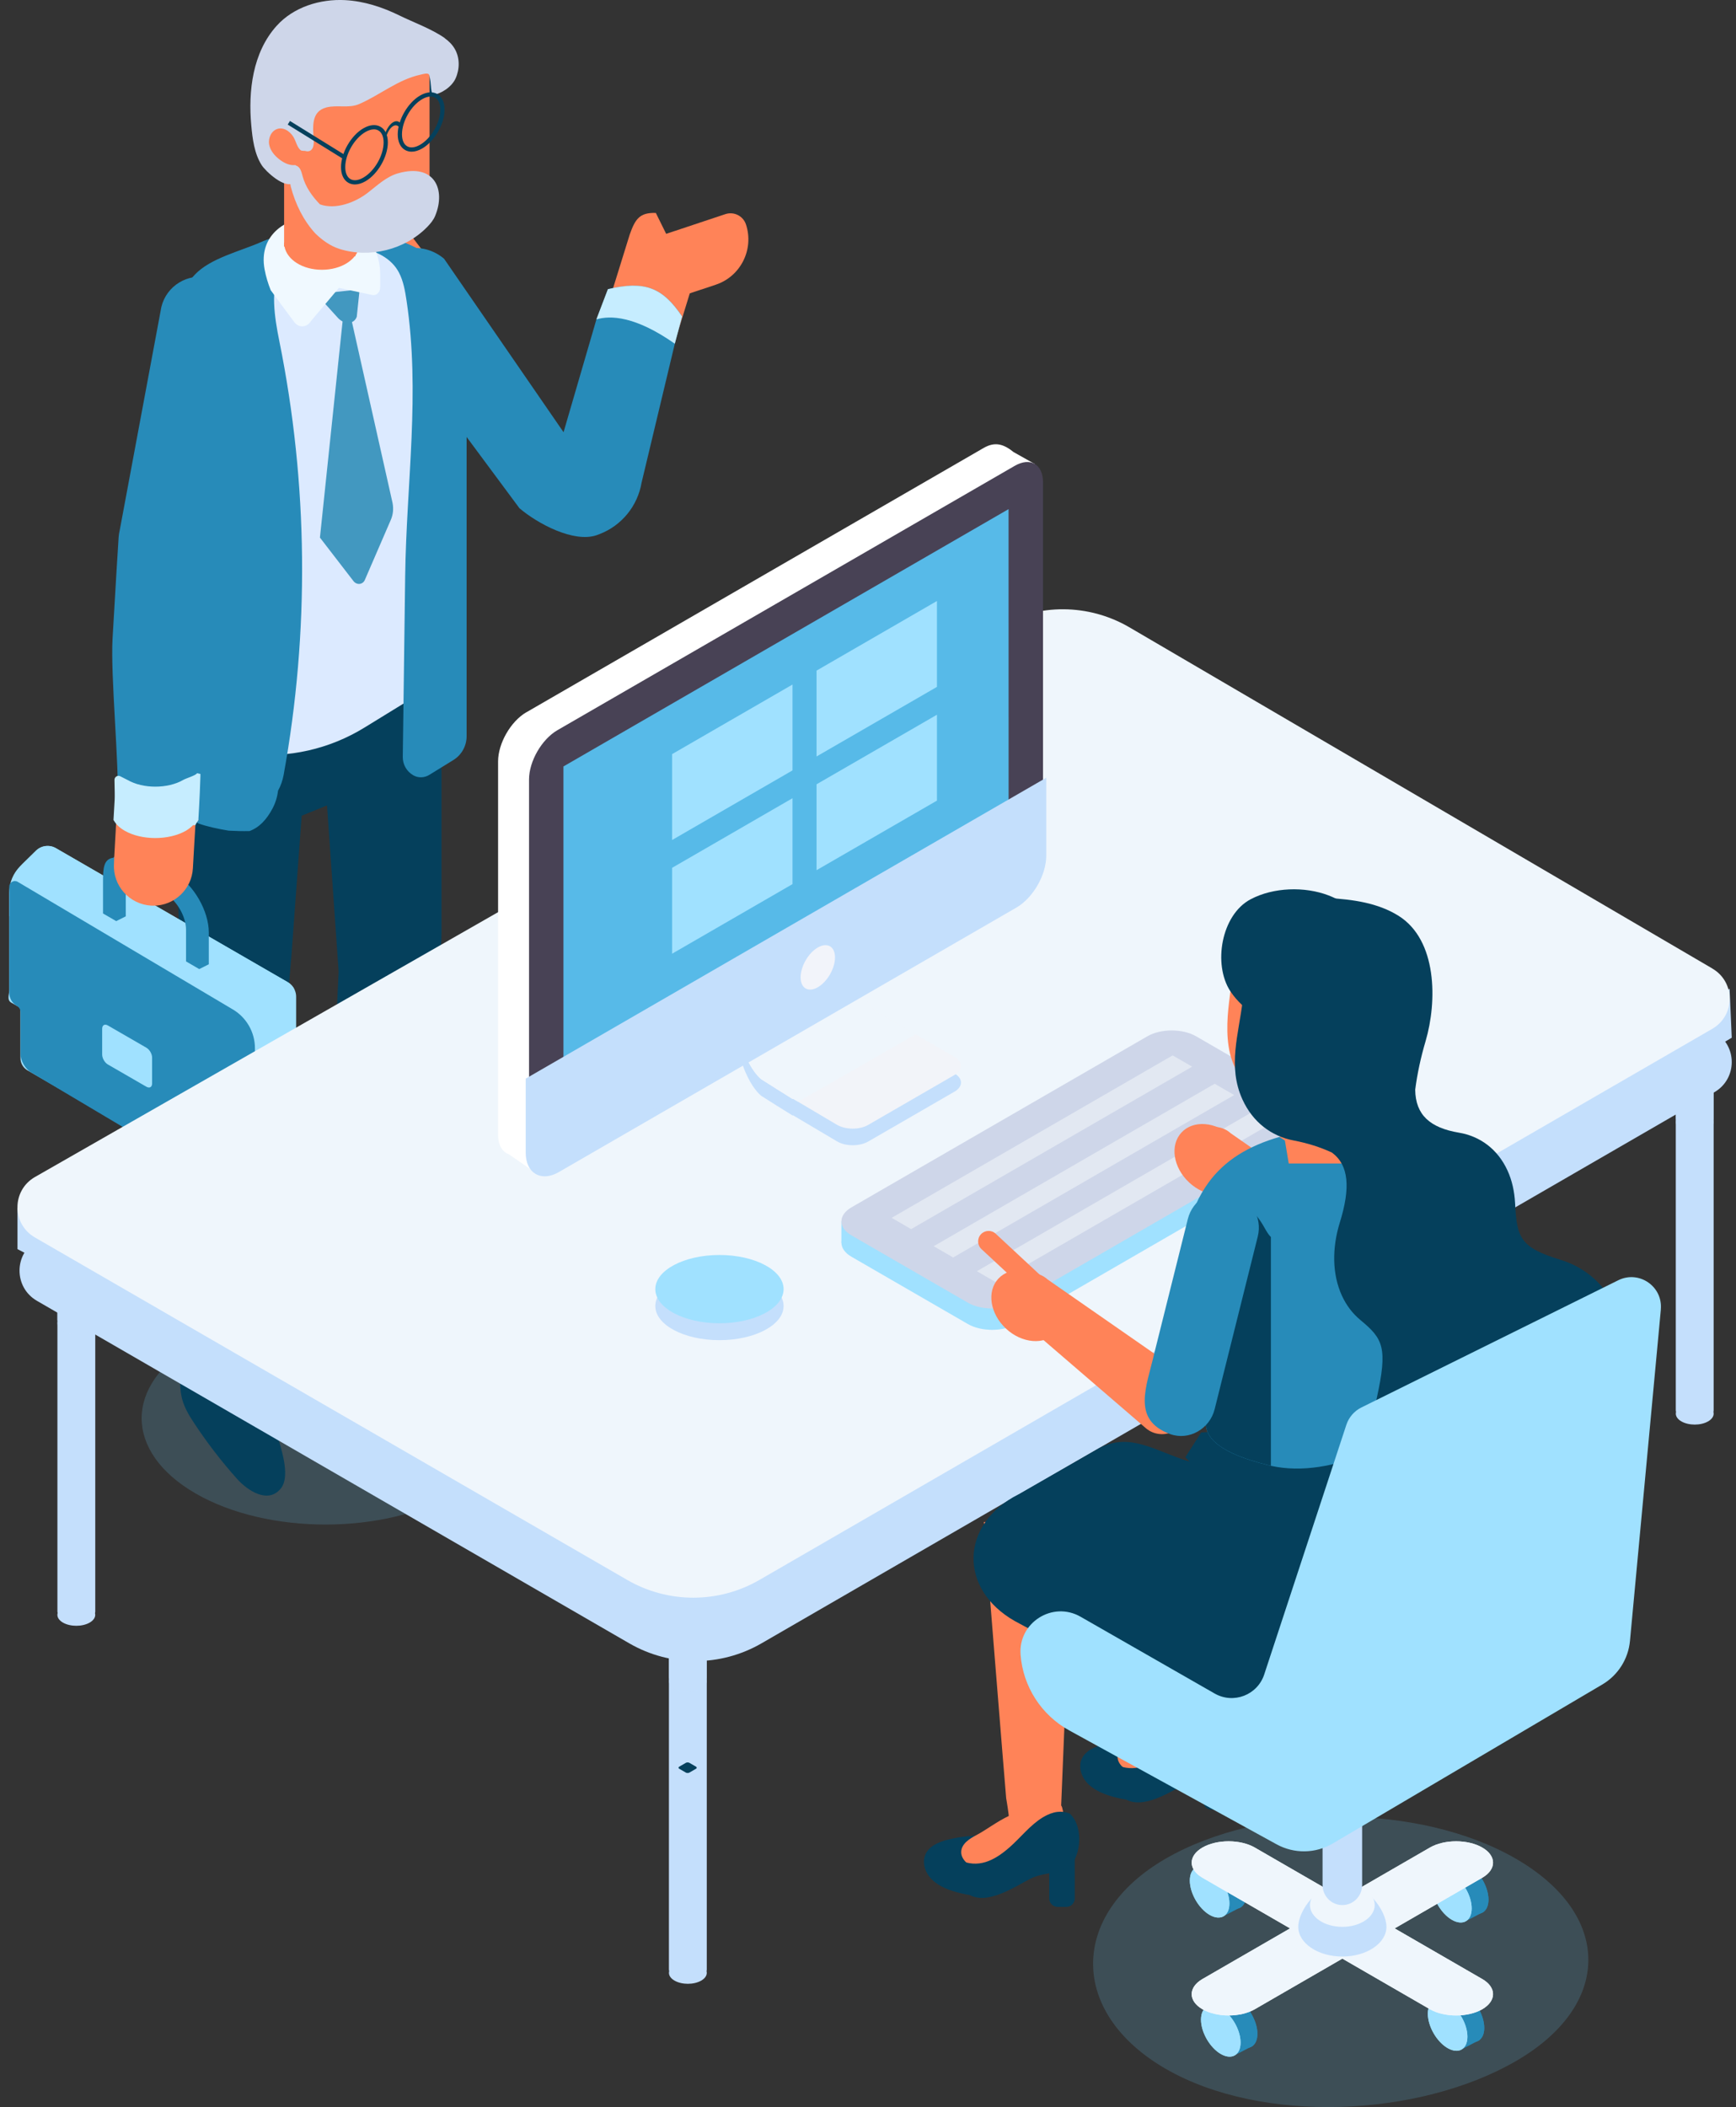 <svg width="136" height="165" viewBox="0 0 136 165" fill="none" xmlns="http://www.w3.org/2000/svg">
<rect x="0" y="0" width="136" height="165" fill="#333333" stroke="none"/>
<g id="&#227;&#130;&#162;&#227;&#130;&#187;&#227;&#131;&#131;&#227;&#131;&#136; 31" clip-path="url(#clip0_8285_33041)">
<g id="Group">
<g id="&#227;&#131;&#172;&#227;&#130;&#164;&#227;&#131;&#164;&#227;&#131;&#188;_2">
<g id="Layer_2">
<g id="Group_2">
<path id="Vector" opacity="0.21" d="M35.687 116.946C30.062 120.197 20.941 120.197 15.316 116.946C9.692 113.695 9.692 108.424 15.316 105.177C20.941 101.925 30.062 101.925 35.687 105.177C41.311 108.428 41.311 113.699 35.687 116.946Z" fill="#64B7DD"/>
<path id="Vector_2" opacity="0.21" d="M91.316 145.55C98.891 141.174 111.176 141.174 118.751 145.55C126.326 149.926 126.326 157.025 118.751 161.405C111.176 165.781 98.891 166.377 91.316 162.001C83.741 157.625 83.741 149.93 91.316 145.55Z" fill="#64B7DD"/>
<g id="Group_3">
<path id="Vector_3" d="M56.078 22.293L52.379 23.524C51.712 23.744 50.989 23.383 50.769 22.715L49.996 20.383C49.776 19.716 50.138 18.992 50.805 18.772L56.83 16.767C57.497 16.547 58.22 16.909 58.44 17.576C59.085 19.524 58.025 21.647 56.078 22.293Z" fill="#FF8358"/>
<path id="Vector_4" d="M51.375 16.674C50.12 16.639 49.769 17.128 49.329 18.378L44.35 34.417L32.349 18.63C31.097 17.565 29.221 17.718 28.157 18.971C27.093 20.223 27.246 22.101 28.498 23.166L41.077 39.038C42.343 40.114 44.914 41.562 46.485 41.04C46.559 41.015 46.634 40.987 46.708 40.958C48.251 40.359 49.35 38.999 49.613 37.374L54.212 22.403L51.375 16.667V16.674Z" fill="#FF8358"/>
<path id="Vector_5" d="M53.437 24.774L52.866 26.914L50.263 37.793C49.951 39.624 48.706 41.154 46.968 41.825C46.886 41.857 46.801 41.889 46.72 41.917C44.936 42.51 42.131 41.019 40.694 39.798L30.208 25.661C28.715 24.398 28.538 22.162 29.8 20.668C31.066 19.177 33.3 18.992 34.79 20.263L44.149 33.846L46.723 25.015L47.628 22.648C50.539 21.952 51.926 22.542 53.437 24.781V24.774Z" fill="#278BB9"/>
<path id="Vector_6" d="M26.416 100.739C25.728 100.725 25.128 101.272 24.859 101.907C24.59 102.542 24.586 103.252 24.586 103.944C24.586 104.548 24.611 105.222 25.04 105.645C25.317 105.918 25.71 106.028 26.086 106.131C26.792 106.322 27.505 106.514 28.232 106.578C29.058 106.649 29.895 106.553 30.714 106.677C31.235 106.755 31.742 106.926 32.257 107.047C33.711 107.387 35.253 107.348 36.686 106.933C37.005 106.841 37.339 106.716 37.548 106.457C37.895 106.028 37.775 105.361 37.427 104.931C37.08 104.502 36.559 104.26 36.059 104.03C34.548 103.334 33.037 102.642 31.526 101.946C30.044 101.265 28.512 100.573 26.88 100.534C26.359 100.523 25.675 100.757 25.721 101.275L26.416 100.736V100.739Z" fill="#05405C"/>
<path id="Vector_7" d="M28.138 96.602L27.986 96.589C26.986 96.508 26.11 97.253 26.029 98.254L25.781 101.314C25.7 102.314 26.444 103.191 27.444 103.272L27.596 103.284C28.595 103.366 29.471 102.62 29.552 101.62L29.8 98.56C29.882 97.56 29.137 96.683 28.138 96.602Z" fill="#E2E8F2"/>
<path id="Vector_8" d="M20.367 109.329C20.63 109.919 20.906 110.497 21.162 111.083C21.424 111.679 21.686 112.275 21.875 112.911C22.155 113.851 22.683 115.679 22.02 116.534C21.02 117.819 19.385 116.719 18.573 115.81C17.363 114.462 16.236 112.996 15.207 111.441C14.764 110.774 14.331 110.053 14.193 109.212C13.775 106.632 15.016 102.973 17.615 103.828C18.566 104.14 18.97 104.953 19.193 106.004C19.445 107.175 19.889 108.265 20.367 109.329Z" fill="#05405C"/>
<path id="Vector_9" d="M17.363 101.173H17.21C16.207 101.173 15.395 101.986 15.395 102.99V106.06C15.395 107.064 16.207 107.877 17.21 107.877H17.363C18.366 107.877 19.178 107.064 19.178 106.06V102.99C19.178 101.986 18.366 101.173 17.363 101.173Z" fill="#E2E8F2"/>
<path id="Vector_10" d="M26.526 44.036L16.976 47.348L13.16 51.71L14.302 79.195V103.192C14.302 104.456 15.323 105.478 16.586 105.478H18.157C19.345 105.478 20.334 104.569 20.434 103.384L22.838 74.734L23.633 63.877L25.619 63.071L26.53 76.083L25.459 98.44C25.395 99.774 26.512 100.864 27.842 100.765L28.949 100.683C29.988 100.605 30.835 99.817 30.984 98.784L34.431 75.132C34.534 74.422 34.587 73.705 34.587 72.984V48.306L26.526 44.036Z" fill="#05405C"/>
<g id="Group_4">
<path id="Vector_11" d="M35.224 25.292V51.898C35.224 52.505 34.909 53.069 34.391 53.388L28.568 56.966C25.805 58.67 22.603 59.373 19.432 59.053C18.326 58.932 17.216 58.695 16.145 58.315L12.914 56.153L14.669 26.989C14.716 25.75 15.205 24.593 16.038 23.709C16.347 23.365 16.716 23.067 17.134 22.815L19.23 21.491L19.815 21.122C21.401 20.014 24.472 18.868 27.234 18.534C27.784 18.463 28.305 18.428 28.805 18.428C29.912 18.428 30.901 18.605 31.618 19.024C33.845 20.323 35.228 22.708 35.228 25.292H35.224Z" fill="#DCEAFF"/>
<g id="Group_5" opacity="0.59">
<path id="Vector_12" d="M14.67 26.985C14.681 26.683 14.72 26.389 14.783 26.101C15.957 25.096 17.103 24.138 18.145 25.338C18.876 26.175 19.355 28.11 19.816 29.114C19.802 29.16 19.784 29.207 19.77 29.253C19.27 30.683 18.578 33.058 18.972 34.513C19.259 35.549 20.057 36.398 20.27 37.455C20.709 39.695 18.34 45.299 18.567 47.574C18.699 48.873 19.638 49.924 20.234 51.077C21.497 53.594 20.986 56.668 19.436 59.053C18.33 58.932 17.22 58.694 16.149 58.314L12.918 56.153L14.673 26.988L14.67 26.985Z" fill="#A0E1FF"/>
</g>
<path id="Vector_13" d="M13.784 26.967C13.787 26.871 13.798 26.779 13.808 26.683H13.745C13.745 26.683 13.784 25.068 13.784 25.061C13.837 23.727 14.365 22.459 15.266 21.505C16.479 20.22 18.798 19.68 20.401 18.977C25.745 16.631 36.555 18.151 36.555 25.292V57.654C36.555 58.417 36.158 59.124 35.512 59.521L33.626 60.682C33.246 60.916 32.767 60.934 32.381 60.714C31.856 60.412 31.547 59.869 31.554 59.266C31.618 54.549 31.679 49.832 31.742 45.111C31.838 37.81 32.941 30.772 31.845 23.514C31.732 22.772 31.604 22.019 31.26 21.355C30.079 19.07 26.355 18.992 24.15 19.474C23.334 19.652 22.752 20.01 22.341 20.486L24.033 19.996C23.256 20.248 22.536 20.617 21.93 21.107C21.16 22.633 21.511 24.873 21.88 26.697C24.142 37.874 24.259 49.48 22.217 60.7C22.142 61.101 21.993 61.548 21.781 61.92C21.724 62.407 21.578 62.882 21.348 63.315C20.88 64.189 20.316 64.795 19.546 65.079C19 65.09 18.458 65.079 17.912 65.047C17.075 64.909 16.22 64.725 15.56 64.49L12.83 62.737C12.333 62.417 12.046 61.857 12.074 61.267C12.358 55.72 13.787 26.978 13.787 26.974L13.784 26.967Z" fill="#278BB9"/>
</g>
<path id="Vector_14" d="M26.841 25.146L27.465 24.738L30.753 39.386C30.841 39.841 30.795 40.302 30.618 40.707L28.582 45.413C28.419 45.789 27.948 45.835 27.689 45.502L25.064 42.098L26.841 25.146Z" fill="#4298C0"/>
<g id="Group_6">
<path id="Vector_15" d="M28.174 22.659L27.95 24.799C27.734 25.421 26.943 25.445 26.432 24.849L24.783 23.028L28.174 22.659Z" fill="#4298C0"/>
<path id="Vector_16" d="M21.211 22.733C20.998 22.201 20.832 21.654 20.729 21.1C19.708 15.624 29.786 15.333 29.786 21.523V22.492C29.786 22.879 29.492 23.173 29.173 23.102L26.549 22.545L24.367 25.136C24.052 25.658 23.41 25.7 23.052 25.221C22.499 24.486 21.86 23.61 21.215 22.733H21.211Z" fill="#F0F9FF"/>
<path id="Vector_17" d="M24.326 12.022C24.326 12.022 24.305 12.032 24.294 12.043C24.283 12.001 24.283 11.951 24.283 11.908C24.283 11.951 24.294 11.99 24.326 12.022Z" fill="#278BB9"/>
</g>
<g id="Group_7">
<path id="Vector_18" d="M1.712 67.703C1.081 68.32 0.727 69.168 0.727 70.049V77.474C0.727 77.907 0.514 78.301 0.886 78.517L1.603 78.929V82.858C1.603 83.255 1.815 83.621 2.156 83.82C2.156 83.82 18.792 93.431 18.824 93.449C20.246 94.269 23.2 92.839 23.2 91.071V78.049C23.2 77.853 23.157 77.669 23.076 77.499C22.969 77.261 22.785 77.051 22.551 76.913L4.383 66.418C3.876 66.12 3.227 66.205 2.812 66.616L1.712 67.695V67.703Z" fill="#A0E1FF"/>
<path id="Vector_19" d="M0.727 69.864V71.742L18.632 79.685C19.402 80.026 20.299 79.894 20.937 79.348L23.079 77.509C22.973 77.272 22.789 77.062 22.555 76.924L4.386 66.428C3.879 66.13 3.23 66.215 2.815 66.627L1.581 67.838C1.039 68.37 0.73 69.101 0.73 69.864H0.727Z" fill="#A0E1FF"/>
<path id="Vector_20" d="M1.322 78.773C0.954 78.56 0.727 78.166 0.727 77.744V69.431C0.727 69.094 1.092 68.885 1.383 69.052L18.203 79.025C19.299 79.657 19.973 80.825 19.973 82.092V91.977C19.973 93.041 18.82 93.705 17.902 93.173L2.443 83.984C1.982 83.717 1.606 83.068 1.606 82.535V79.256C1.606 79.054 1.5 78.869 1.326 78.77L1.322 78.773Z" fill="#278BB9"/>
<path id="Vector_21" d="M8.451 83.358L11.469 85.101C11.717 85.243 11.916 85.129 11.916 84.842V82.819C11.916 82.535 11.717 82.187 11.469 82.045L8.451 80.302C8.203 80.16 8.004 80.274 8.004 80.561V82.584C8.004 82.868 8.203 83.216 8.451 83.358Z" fill="#A0E1FF"/>
<path id="Vector_22" d="M8.07 69.037C8.07 67.944 8.131 67.273 8.879 67.166C9.361 66.677 10.585 66.623 11.464 67.135L13.713 68.433C15.174 69.278 16.358 71.337 16.358 73.023V75.511L15.61 75.887L14.574 75.287V72.799C14.574 71.773 13.851 70.52 12.964 70.009L10.716 68.71C10.482 68.576 10.258 68.508 10.056 68.497C9.932 68.689 9.854 68.945 9.854 69.268V71.756L9.106 72.132L8.07 71.532V69.044V69.037Z" fill="#278BB9"/>
</g>
<g id="Group_8">
<path id="Vector_23" d="M8.98 66.517C9.005 66.091 9.034 65.559 9.069 64.948C9.034 65.559 9.005 66.088 8.98 66.517Z" fill="#846063"/>
<path id="Vector_24" d="M15.285 64.022C15.285 64.022 15.317 64.022 15.331 64.015C15.321 64.217 15.306 64.416 15.296 64.618C15.324 64.15 15.353 63.671 15.377 63.181C15.757 56.565 15.346 44.437 15.452 42.758L18.661 25.498C19.066 23.833 18.041 22.158 16.378 21.757C14.714 21.359 13.04 22.378 12.64 24.043L9.373 41.555C9.334 41.718 9.306 41.889 9.295 42.052C9.253 42.613 9.047 46.041 8.817 50.016C8.65 52.898 9.356 60.057 9.207 62.616C9.175 63.16 9.146 63.671 9.118 64.15C9.274 64.409 9.526 64.65 9.884 64.856C11.147 65.587 13.193 65.587 14.455 64.856C14.87 64.618 15.147 64.327 15.289 64.022H15.285Z" fill="#278BB9"/>
<path id="Vector_25" d="M15.54 64.214C15.398 64.519 14.863 64.618 14.451 64.856C13.189 65.587 11.143 65.587 9.88 64.856C9.522 64.65 9.27 64.405 9.114 64.15C9.1 64.409 9.086 64.657 9.071 64.895C9.071 64.913 9.071 64.934 9.071 64.952C9.036 65.562 9.008 66.091 8.983 66.521C8.979 66.613 8.972 66.698 8.969 66.78C8.961 66.89 8.958 66.989 8.951 67.082C8.951 67.131 8.944 67.181 8.944 67.224C8.944 67.252 8.944 67.284 8.94 67.309C8.94 67.33 8.94 67.348 8.94 67.365C8.94 67.39 8.94 67.415 8.937 67.436C8.937 67.461 8.937 67.483 8.933 67.504C8.933 67.529 8.933 67.546 8.933 67.564C8.933 67.568 8.933 67.575 8.933 67.578C8.933 67.607 8.933 67.632 8.93 67.646C8.827 69.357 10.132 70.815 11.841 70.918C11.901 70.918 11.965 70.922 12.022 70.922C13.65 70.922 15.019 69.648 15.111 67.997C15.146 67.401 15.182 66.751 15.221 66.07C15.26 65.413 15.299 64.718 15.341 64.008C15.327 64.008 15.568 64.2 15.554 64.203L15.54 64.214Z" fill="#FF8358"/>
<path id="Vector_26" d="M15.7 60.604V60.785C15.668 61.711 15.639 62.502 15.597 63.195L15.54 64.213L15.292 64.621L15.129 64.614C14.973 64.774 14.785 64.92 14.561 65.055C13.898 65.434 13.029 65.626 12.164 65.626C11.299 65.626 10.43 65.434 9.77 65.055C9.391 64.834 9.107 64.572 8.926 64.266L8.891 64.21L8.983 62.613C8.997 62.392 8.983 61.764 8.969 61.076C8.962 60.842 9.21 60.682 9.419 60.788C9.667 60.913 9.894 61.023 9.994 61.079C11.192 61.775 13.143 61.775 14.345 61.079C14.607 60.93 15.303 60.742 15.448 60.547C15.473 60.55 15.501 60.561 15.533 60.568L15.707 60.607L15.7 60.604Z" fill="#C6EDFF"/>
</g>
<g id="Group_9">
<path id="Vector_27" d="M22.257 18.996V12.628C22.257 11.84 22.566 11.127 23.066 10.591C23.353 10.282 23.708 10.03 24.115 9.863C24.438 9.743 24.771 9.672 25.126 9.661C25.293 9.661 25.459 9.672 25.616 9.686C26.272 9.771 26.867 10.08 27.318 10.531C27.853 11.067 28.187 11.805 28.187 12.628V18.996V19.308H28.151C27.945 20.348 26.733 21.125 25.218 21.125C23.704 21.125 22.491 20.348 22.285 19.308H22.25V18.996H22.257Z" fill="#FF8358"/>
<g id="Group_10" style="mix-blend-mode:multiply">
<path id="Vector_28" d="M27.828 20.079C25.366 19.951 23.416 18.378 23.416 16.473V10.357C23.959 10.183 24.547 10.102 25.172 10.102H25.335C25.452 10.102 25.565 10.112 25.682 10.126H25.785C26.062 10.172 26.338 10.265 26.583 10.403C26.7 10.449 26.803 10.52 26.906 10.598C26.952 10.634 26.998 10.669 27.044 10.701C27.161 10.804 27.264 10.911 27.367 11.024C27.863 11.592 28.175 12.377 28.175 13.243V18.712L27.828 20.075V20.079Z" fill="#FF8358"/>
</g>
</g>
<g id="Group_11">
<path id="Vector_29" d="M35.389 6.612C34.861 7.06 31.775 8.462 31.775 8.462L31.08 4.71C31.08 4.71 32.293 3.737 32.747 3.595C33.201 3.457 34.644 4.614 34.644 4.614L35.389 6.616V6.612Z" fill="#05405C"/>
<path id="Vector_30" d="M23.385 15.787C22.743 14.85 22.466 13.345 22.306 12.351C22.14 11.322 20.75 11.752 20.746 10.701C20.746 9.956 21.445 9.157 21.76 8.511C22.136 7.737 22.601 7.106 23.317 6.605C24.183 6.002 25.2 5.657 26.218 5.381C27.357 5.068 28.52 4.838 29.69 4.703L30.013 3.592H33.651V14.023C33.651 14.126 33.627 14.272 33.58 14.456C32.946 17.047 30.101 18.424 27.619 17.452L23.381 15.787H23.385Z" fill="#FF8358"/>
<path id="Vector_31" d="M34.85 2.988C33.814 2.261 32.417 1.764 31.272 1.203C29.952 0.557 28.527 0.092 27.051 0.01C25.08 -0.096 23.009 0.546 21.682 2.012C19.788 4.103 19.437 7.137 19.686 9.824C19.781 10.868 19.923 12.025 20.498 12.93C20.799 13.405 22.349 14.868 23.03 14.293C23.608 13.803 22.902 12.898 23.172 12.16C23.207 12.06 23.243 11.957 23.321 11.886C23.455 11.766 23.657 11.79 23.835 11.822C23.973 11.847 24.122 11.872 24.253 11.822C24.555 11.709 24.597 11.301 24.576 10.978C24.512 9.934 24.363 8.735 25.562 8.415C26.392 8.195 27.328 8.5 28.13 8.152C29.761 7.446 31.183 6.229 32.921 5.853C33.158 5.803 33.57 5.657 33.63 5.892C33.821 6.655 33.701 6.914 33.892 7.435C34.605 7.34 35.4 6.782 35.687 6.151C36.017 5.427 36.031 4.546 35.641 3.854C35.442 3.499 35.162 3.219 34.839 2.992L34.85 2.988Z" fill="#CED6E9"/>
<path id="Vector_32" d="M26.566 19.482C25.881 19.262 25.261 18.822 24.704 18.282C23.775 17.27 23.14 15.986 22.778 14.608C22.707 14.239 22.658 13.874 22.654 13.519C22.654 13.334 22.676 13.121 22.821 13.008C23.009 12.859 23.3 12.958 23.449 13.146C23.598 13.334 23.644 13.576 23.708 13.806C23.945 14.655 24.449 15.368 25.066 16.003C26.3 16.447 27.846 15.847 28.818 15.091C29.559 14.516 30.268 13.835 31.169 13.576C34.042 12.749 34.946 14.85 34.091 16.905C33.957 17.231 33.726 17.508 33.478 17.764C31.733 19.56 28.942 20.252 26.562 19.482H26.566Z" fill="#CED6E9"/>
<path id="Vector_33" d="M22.715 9.472L22.539 9.756L26.87 12.438L27.045 12.154L22.715 9.472Z" fill="#05405C"/>
<g id="Group_12">
<path id="Vector_34" d="M24.185 11.883C24.079 11.944 23.955 11.944 23.838 11.912C23.827 11.883 23.831 11.848 23.816 11.819L24.185 11.883Z" fill="#FF8358"/>
<path id="Vector_35" d="M21.767 10.083C22.31 9.945 22.845 10.389 23.079 10.896C23.196 11.152 23.271 11.432 23.445 11.652C23.54 11.776 23.686 11.869 23.838 11.911C23.994 12.305 23.679 12.802 23.25 12.905C22.788 13.015 22.31 12.799 21.93 12.514C21.522 12.209 21.164 11.794 21.083 11.294C21.001 10.793 21.274 10.211 21.767 10.087V10.083Z" fill="#FF8358"/>
</g>
<g id="Group_13">
<path id="Vector_36" d="M31.371 10.193C31.271 9.849 31.048 9.728 30.796 9.877C30.541 10.023 30.321 10.403 30.222 10.861L30.059 10.832C30.19 10.243 30.474 9.757 30.8 9.569C31.126 9.38 31.41 9.537 31.541 9.977L31.378 10.193H31.371Z" fill="#FAB300"/>
<g id="Group_14">
<path id="Vector_37" d="M31.371 10.193C31.271 9.849 31.048 9.728 30.796 9.877C30.541 10.023 30.321 10.403 30.222 10.861L30.059 10.832C30.19 10.243 30.474 9.757 30.8 9.569C31.126 9.38 31.41 9.537 31.541 9.977L31.378 10.193H31.371Z" fill="#05405C"/>
<path id="Vector_38" d="M27.286 14.311C26.917 14.098 26.715 13.661 26.715 13.086C26.715 11.968 27.502 10.605 28.467 10.048C28.967 9.76 29.446 9.718 29.814 9.931C30.183 10.144 30.385 10.58 30.385 11.155C30.385 12.273 29.598 13.636 28.633 14.194C28.343 14.36 28.062 14.445 27.804 14.445C27.616 14.445 27.442 14.399 27.286 14.311ZM28.633 10.335C27.758 10.839 27.048 12.075 27.048 13.086C27.048 13.54 27.194 13.874 27.453 14.023C27.715 14.176 28.077 14.133 28.467 13.906C29.343 13.402 30.052 12.167 30.052 11.155C30.052 10.701 29.907 10.367 29.644 10.218C29.541 10.158 29.421 10.13 29.293 10.13C29.095 10.13 28.867 10.2 28.63 10.335H28.633Z" fill="#05405C"/>
<path id="Vector_39" d="M31.729 11.744C31.36 11.531 31.158 11.095 31.158 10.52C31.158 9.402 31.945 8.039 32.91 7.481C33.41 7.194 33.889 7.151 34.258 7.364C34.627 7.577 34.829 8.014 34.829 8.589C34.829 9.707 34.041 11.07 33.077 11.627C32.786 11.794 32.506 11.879 32.247 11.879C32.059 11.879 31.885 11.833 31.729 11.744ZM33.077 7.765C32.201 8.269 31.492 9.505 31.492 10.516C31.492 10.97 31.637 11.304 31.896 11.453C32.158 11.606 32.517 11.563 32.91 11.336C33.786 10.832 34.495 9.597 34.495 8.585C34.495 8.131 34.35 7.797 34.087 7.648C33.985 7.588 33.864 7.56 33.736 7.56C33.538 7.56 33.311 7.631 33.073 7.765H33.077Z" fill="#05405C"/>
</g>
</g>
</g>
<path id="Vector_40" d="M53.436 24.774L52.865 26.915C49.769 24.742 47.815 24.686 46.719 25.012L47.623 22.645C50.535 21.949 51.921 22.538 53.432 24.778L53.436 24.774Z" fill="#C6EDFF"/>
</g>
<path id="Vector_41" d="M21.412 95.093C23.724 92.413 26.327 96.214 27.554 97.794C28.388 98.866 31.296 101.709 30.977 103.203C30.867 103.725 30.803 103.703 30.285 103.842C29.767 103.98 29.218 103.909 28.7 103.781C25.973 103.125 23.813 101.581 22.575 99.221C22.526 99.877 22.511 100.534 22.522 101.19C22.522 101.336 22.355 101.425 22.231 101.343C21.976 101.176 21.727 101.002 21.483 100.825C20.568 100.147 20.972 99.192 20.724 98.099C20.486 97.045 20.699 95.923 21.416 95.093H21.412Z" fill="#05405C"/>
<path id="Vector_42" d="M23.04 17.445C23.1 17.448 23.161 17.462 23.221 17.47L22.742 17.012C22.845 17.154 22.941 17.299 23.04 17.445Z" fill="#FF8358"/>
<path id="Vector_43" d="M31.627 29.274L31.566 29.398C31.566 29.398 31.598 29.402 31.616 29.402C31.616 29.363 31.623 29.317 31.627 29.27V29.274Z" fill="#E2E8F2"/>
<g id="Group_15">
<path id="Vector_44" d="M52.84 155.097C53.418 155.431 54.358 155.431 54.936 155.097C55.514 154.764 55.514 154.221 54.936 153.887C54.358 153.553 53.418 153.553 52.84 153.887C52.262 154.221 52.262 154.764 52.84 155.097Z" fill="#C4DFFC"/>
<path id="Vector_45" d="M52.404 126.67V154.234C52.404 154.27 52.415 154.305 52.426 154.341C52.465 154.415 52.546 154.472 52.642 154.472H55.132C55.224 154.472 55.305 154.419 55.348 154.341C55.362 154.305 55.369 154.27 55.369 154.234V126.67C55.369 126.539 55.263 126.433 55.132 126.433H52.642C52.511 126.433 52.404 126.539 52.404 126.67Z" fill="#C4DFFC"/>
</g>
<g id="Group_16" style="mix-blend-mode:multiply" opacity="0.63">
<path id="Vector_46" d="M52.404 131.391C52.404 131.426 52.415 131.462 52.432 131.494C52.415 131.547 52.404 131.597 52.404 131.65C52.404 131.87 52.546 132.09 52.837 132.253C53.418 132.591 54.351 132.591 54.932 132.253C55.223 132.087 55.365 131.87 55.365 131.65C55.365 131.597 55.355 131.547 55.337 131.494C55.355 131.462 55.365 131.426 55.365 131.391V126.67C55.365 126.539 55.259 126.433 55.128 126.433H52.638C52.507 126.433 52.4 126.539 52.4 126.67V131.391H52.404Z" fill="#C4DFFC"/>
</g>
<g id="Group_17">
<path id="Vector_47" d="M131.719 111.306C132.297 111.64 133.237 111.64 133.815 111.306C134.393 110.973 134.393 110.43 133.815 110.096C133.237 109.762 132.297 109.762 131.719 110.096C131.141 110.43 131.141 110.973 131.719 111.306Z" fill="#C4DFFC"/>
<path id="Vector_48" d="M131.283 82.879V110.443C131.283 110.479 131.294 110.514 131.304 110.55C131.343 110.624 131.425 110.681 131.521 110.681H134.01C134.103 110.681 134.184 110.628 134.227 110.55C134.241 110.514 134.248 110.479 134.248 110.443V82.879C134.248 82.748 134.142 82.642 134.01 82.642H131.521C131.39 82.642 131.283 82.748 131.283 82.879Z" fill="#C4DFFC"/>
</g>
<g id="Group_18" style="mix-blend-mode:multiply" opacity="0.63">
<path id="Vector_49" d="M131.283 87.6C131.283 87.635 131.293 87.671 131.311 87.703C131.293 87.756 131.283 87.806 131.283 87.859C131.283 88.079 131.425 88.299 131.716 88.463C132.297 88.8 133.23 88.8 133.811 88.463C134.102 88.296 134.244 88.079 134.244 87.859C134.244 87.806 134.233 87.756 134.216 87.703C134.233 87.671 134.244 87.635 134.244 87.6V82.879C134.244 82.748 134.138 82.642 134.006 82.642H131.517C131.386 82.642 131.279 82.748 131.279 82.879V87.6H131.283Z" fill="#C4DFFC"/>
</g>
<g id="Group_19">
<path id="Vector_50" d="M4.93 127.062C5.508 127.396 6.447 127.396 7.026 127.062C7.604 126.728 7.604 126.185 7.026 125.852C6.447 125.518 5.508 125.518 4.93 125.852C4.352 126.185 4.352 126.728 4.93 127.062Z" fill="#C4DFFC"/>
<path id="Vector_51" d="M4.498 98.635V126.199C4.498 126.235 4.509 126.27 4.519 126.306C4.558 126.38 4.64 126.437 4.736 126.437H7.225C7.317 126.437 7.399 126.384 7.442 126.306C7.456 126.27 7.463 126.235 7.463 126.199V98.635C7.463 98.504 7.356 98.397 7.225 98.397H4.736C4.604 98.397 4.498 98.504 4.498 98.635Z" fill="#C4DFFC"/>
</g>
<g id="Group_20" style="mix-blend-mode:multiply" opacity="0.63">
<path id="Vector_52" d="M4.496 103.356C4.496 103.391 4.506 103.427 4.524 103.459C4.506 103.512 4.496 103.562 4.496 103.615C4.496 103.835 4.638 104.055 4.928 104.218C5.51 104.555 6.443 104.555 7.024 104.218C7.315 104.051 7.457 103.835 7.457 103.615C7.457 103.562 7.446 103.512 7.429 103.459C7.446 103.427 7.457 103.391 7.457 103.356V98.635C7.457 98.504 7.351 98.397 7.219 98.397H4.73C4.599 98.397 4.492 98.504 4.492 98.635V103.356H4.496Z" fill="#C4DFFC"/>
</g>
<path id="Vector_53" d="M135.497 77.424L135.667 81.261L126.709 86.585L127.156 83.365L135.497 77.424Z" fill="#C4DFFC"/>
<path id="Vector_54" d="M1.369 97.815V94.578L11.115 100.85L10.466 102.589L1.369 97.815Z" fill="#C4DFFC"/>
<path id="Vector_55" d="M134.314 80.81L88.644 54.091C85.452 52.224 81.505 52.203 78.292 54.038L2.903 97.133C1.077 98.177 1.07 100.81 2.892 101.864L49.304 128.69C52.506 130.539 56.45 130.539 59.652 128.69L134.303 85.531C136.116 84.483 136.123 81.871 134.314 80.814V80.81Z" fill="#C4DFFC"/>
<path id="Vector_56" d="M134.152 75.845L88.482 49.126C85.29 47.259 81.343 47.238 78.13 49.073L2.741 92.168C0.915 93.212 0.907 95.845 2.73 96.9L49.142 123.725C52.344 125.574 56.288 125.574 59.49 123.725L134.141 80.566C135.954 79.519 135.961 76.906 134.152 75.849V75.845Z" fill="#EFF6FC"/>
<path id="Vector_57" d="M79.631 103.682L102.814 90.287C103.867 89.68 103.867 88.694 102.814 88.087L93.699 82.82C92.646 82.213 90.94 82.213 89.891 82.82L66.708 96.215C65.655 96.822 65.655 97.808 66.708 98.415L75.822 103.682C76.875 104.289 78.581 104.289 79.631 103.682Z" fill="#A0E1FF"/>
<path id="Vector_58" d="M103.6 87.515V89.715L77.722 104.14L65.916 97.314V95.642L103.6 87.515Z" fill="#A0E1FF"/>
<g id="Group_21">
<path id="Vector_59" d="M79.631 102.01L102.814 88.615C103.867 88.008 103.867 87.022 102.814 86.415L93.699 81.148C92.646 80.541 90.94 80.541 89.891 81.148L66.708 94.543C65.655 95.15 65.655 96.136 66.708 96.743L75.822 102.01C76.875 102.617 78.581 102.617 79.631 102.01Z" fill="#CED6E9"/>
<path id="Vector_60" d="M74.673 98.731L97.135 85.751L95.16 84.611L72.697 97.588L74.673 98.731Z" fill="#CED6E9"/>
<path id="Vector_61" d="M78.056 100.687L100.519 87.707L98.547 86.567L76.084 99.547L78.056 100.687Z" fill="#CED6E9"/>
</g>
<g id="Group_22">
<path id="Vector_62" d="M96.687 85.751L74.671 98.472L73.147 97.588L95.159 84.867L96.687 85.751Z" fill="#E2E8F2"/>
<path id="Vector_63" d="M100.07 87.707L78.054 100.428L76.529 99.547L98.545 86.823L100.07 87.707Z" fill="#E2E8F2"/>
</g>
<path id="Vector_64" d="M93.394 83.529L71.379 96.25L69.853 95.366L91.866 82.645L93.394 83.529Z" fill="#E2E8F2"/>
<path id="Vector_65" d="M56.363 104.946C59.139 104.946 61.388 103.749 61.388 102.273C61.388 100.797 59.139 99.601 56.363 99.601C53.588 99.601 51.338 100.797 51.338 102.273C51.338 103.749 53.588 104.946 56.363 104.946Z" fill="#C4DFFC"/>
<path id="Vector_66" d="M51.338 100.949C51.338 102.426 53.586 103.622 56.363 103.622C59.14 103.622 61.388 102.426 61.388 100.949C61.388 99.472 59.14 98.276 56.363 98.276C53.586 98.276 51.338 99.472 51.338 100.949Z" fill="#A0E1FF"/>
<path id="Vector_67" d="M53.727 138.806L53.213 138.508C53.135 138.462 53.135 138.391 53.213 138.344L53.727 138.046C53.805 138 53.933 138 54.011 138.046L54.525 138.344C54.603 138.391 54.603 138.465 54.525 138.508L54.011 138.806C53.933 138.852 53.805 138.852 53.727 138.806Z" fill="#05405C"/>
<g id="Group_23">
<path id="Vector_68" d="M82.864 144.527H83.531C83.9 144.527 84.197 144.825 84.197 145.195V148.659C84.197 149.028 83.9 149.326 83.531 149.326H82.864C82.495 149.326 82.197 149.028 82.197 148.659V145.195C82.197 144.825 82.495 144.527 82.864 144.527Z" fill="#05405C"/>
<g id="Group_24">
<path id="Vector_69" d="M84.091 118.195L84.02 119.732L83.133 141.372C83.133 141.453 83.144 141.436 83.148 141.4C83.254 141.585 83.318 142.004 83.353 142.54C82.02 143.516 80.878 144.059 79.098 143.966C79.197 142.799 78.846 140.964 78.825 140.818C78.793 140.587 77.076 119.199 77.076 119.199V119.182C79.708 119.249 81.452 118.049 84.087 118.195H84.091Z" fill="#FF8358"/>
<path id="Vector_70" d="M79.363 146.532C77.647 147.746 77.813 148.886 75.239 148.25C74.416 148.048 73.59 147.75 73.008 147.182C72.43 146.614 72.168 145.723 72.586 145.049C72.955 144.456 73.721 144.176 74.451 144.012C75.657 143.743 76.916 143.668 78.147 143.8C78.742 143.863 79.359 143.984 79.806 144.346C80.721 145.084 80.133 145.993 79.363 146.536V146.532Z" fill="#05405C"/>
<path id="Vector_71" d="M80.194 141.744C79.875 141.851 79.541 142.156 79.034 142.578C77.74 143.657 76.427 144.758 75.516 146.174C75.786 146.972 76.658 147.551 77.612 147.835C78.346 147.622 79.006 147.366 79.243 147.256C80.68 146.6 81.949 145.567 82.85 144.264C82.96 144.108 83.063 143.895 82.956 143.735C82.478 143.27 81.999 142.809 81.52 142.344C80.08 140.949 77.949 142.94 76.499 143.7C75.949 143.987 75.325 144.385 75.303 145.006C75.282 145.584 75.818 146.028 76.342 146.277C76.857 146.522 77.413 146.674 77.977 146.731L80.194 141.748V141.744Z" fill="#FF8358"/>
<path id="Vector_72" d="M83.788 142.007C83.207 141.776 82.512 141.819 81.703 142.309C80.696 142.919 79.948 143.913 79.065 144.68C77.852 145.737 76.628 146.327 75.142 145.649C74.653 145.947 74.312 146.288 74.327 146.682C74.348 147.257 75.38 147.995 75.834 148.307C77.26 149.29 79.554 147.711 80.717 147.122C81.632 146.657 82.6 146.742 83.473 146.355C84.647 145.833 85.015 143.107 83.792 142.004L83.788 142.007Z" fill="#05405C"/>
</g>
<g id="Group_25">
<path id="Vector_73" d="M95.582 136.903H94.915C94.546 136.903 94.248 137.202 94.248 137.571V141.038C94.248 141.407 94.546 141.706 94.915 141.706H95.582C95.95 141.706 96.248 141.407 96.248 141.038V137.571C96.248 137.202 95.95 136.903 95.582 136.903Z" fill="#05405C"/>
<g id="Group_26">
<path id="Vector_74" d="M96.34 115.64L96.269 114.94L95.382 133.894C95.382 133.975 95.393 133.958 95.396 133.922C95.503 134.107 95.567 134.525 95.602 135.061C94.269 136.037 93.127 136.581 91.346 136.488C91.446 135.321 91.095 133.486 91.073 133.34C91.041 133.109 89.775 115.299 89.775 115.299V115.281C92.407 115.349 93.705 115.491 96.34 115.636V115.64Z" fill="#FF8358"/>
<path id="Vector_75" d="M91.609 139.058C89.893 140.272 90.059 141.411 87.485 140.776C86.662 140.573 85.836 140.275 85.254 139.707C84.676 139.139 84.413 138.249 84.832 137.574C85.201 136.982 85.967 136.701 86.697 136.538C87.903 136.268 89.162 136.194 90.393 136.325C90.989 136.389 91.606 136.509 92.052 136.871C92.967 137.61 92.379 138.518 91.609 139.061V139.058Z" fill="#05405C"/>
<path id="Vector_76" d="M92.44 134.267C92.121 134.373 91.787 134.678 91.28 135.101C89.986 136.18 88.674 137.28 87.762 138.696C88.032 139.495 88.904 140.073 89.858 140.357C90.592 140.144 91.252 139.889 91.49 139.779C92.926 139.122 94.195 138.089 95.096 136.787C95.206 136.63 95.309 136.417 95.203 136.258C94.724 135.793 94.245 135.331 93.766 134.866C92.326 133.472 90.195 135.463 88.745 136.222C88.195 136.51 87.571 136.907 87.549 137.528C87.528 138.107 88.064 138.551 88.588 138.799C89.103 139.044 89.659 139.197 90.223 139.253L92.44 134.27V134.267Z" fill="#FF8358"/>
<path id="Vector_77" d="M96.034 134.529C95.453 134.298 94.758 134.341 93.949 134.83C92.942 135.441 92.194 136.435 91.311 137.201C90.098 138.259 88.874 138.848 87.388 138.17C86.899 138.468 86.558 138.809 86.573 139.203C86.594 139.778 87.626 140.516 88.08 140.829C89.505 141.812 91.8 140.232 92.963 139.643C93.878 139.178 94.846 139.263 95.719 138.877C96.893 138.355 97.261 135.629 96.038 134.525L96.034 134.529Z" fill="#05405C"/>
</g>
</g>
</g>
<g id="Group_27">
<g id="Group_28">
<g id="Group_29">
<path id="Vector_78" d="M68.729 72.161C68.729 72.161 66.19 79.104 68.729 80.57C69.098 80.783 69.516 81.024 69.956 81.28C69.956 81.28 69.956 81.28 69.96 81.28L74.776 84.062C75.453 84.453 75.453 85.095 74.776 85.486L68.013 89.393C67.335 89.784 66.232 89.777 65.562 89.372L62.129 87.338C62.129 87.338 62.108 87.349 62.094 87.356C61.7 87.111 61.331 86.88 60.998 86.671L60.846 86.582C60.846 86.582 60.821 86.564 60.81 86.554C60.115 86.117 59.643 85.816 59.643 85.816C59.643 85.816 57.494 84.24 57.494 78.646L68.733 72.154L68.729 72.161Z" fill="#C4DFFC"/>
<path id="Vector_79" d="M57.49 77.347C57.49 82.941 59.639 84.516 59.639 84.516C59.639 84.516 60.111 84.815 60.809 85.255C60.82 85.262 60.834 85.272 60.845 85.287L60.994 85.372C61.327 85.581 61.692 85.812 62.09 86.06C62.104 86.053 62.114 86.05 62.125 86.043L62.522 86.277L65.554 88.073C66.228 88.474 67.331 88.488 68.012 88.091L74.771 84.183C75.452 83.792 75.452 83.153 74.771 82.76L71.732 80.999L69.963 79.977H69.955C69.516 79.721 69.094 79.48 68.728 79.263C66.246 77.833 68.604 71.196 68.721 70.869V70.862H68.714L57.486 77.347H57.49Z" fill="#F2F4F9"/>
<path id="Vector_80" d="M57.49 77.347C57.49 82.941 59.639 84.516 59.639 84.516C59.639 84.516 60.111 84.815 60.809 85.255C60.82 85.262 60.834 85.272 60.845 85.287L60.994 85.372C61.327 85.581 61.692 85.812 62.09 86.06C62.104 86.053 62.114 86.05 62.125 86.043L62.522 86.277L71.732 80.999L69.963 79.977H69.955C69.516 79.721 69.094 79.48 68.728 79.263C66.246 77.833 68.604 71.196 68.721 70.869L68.714 70.862L57.486 77.347H57.49Z" fill="#EFF6FC"/>
</g>
<g id="Group_30">
<g id="Group_31">
<path id="Vector_81" d="M41.243 55.774L77.061 35.078C77.952 34.563 78.633 34.776 79.409 35.404L81.065 36.334L79.285 37.594V65.598C79.285 67.022 78.289 68.743 77.061 69.449L41.988 89.716V91.309C41.988 91.54 41.729 91.675 41.538 91.544L39.856 90.383C39.349 90.206 39.02 89.673 39.02 88.86V59.628C39.02 58.205 40.016 56.48 41.243 55.77V55.774Z" fill="white"/>
<path id="Vector_82" d="M41.445 61.034V90.266C41.445 91.69 42.442 92.257 43.669 91.551L79.487 70.855C80.714 70.145 81.711 68.424 81.711 67.004V37.772C81.711 36.349 80.714 35.774 79.487 36.484L43.669 57.18C42.442 57.89 41.445 59.615 41.445 61.038V61.034Z" fill="#484255"/>
<path id="Vector_83" d="M79.016 68.015L79.012 39.869L44.141 60.019V88.165L79.016 68.015Z" fill="#57BAE8"/>
<g id="Group_32">
<path id="Vector_84" d="M41.445 84.616V90.266C41.445 91.689 42.442 92.257 43.669 91.551L79.487 70.855C80.714 70.145 81.711 68.424 81.711 67.004V61.353L41.449 84.616H41.445Z" fill="#C4DFFC"/>
<path id="Vector_85" d="M41.966 91.93C41.462 91.639 41.185 91.05 41.185 90.266V84.466L81.965 60.902V67C81.965 68.523 80.933 70.315 79.614 71.078L43.796 91.774C43.406 92.001 43.023 92.115 42.672 92.115C42.416 92.115 42.175 92.055 41.962 91.93H41.966ZM41.703 84.764V90.266C41.703 90.855 41.888 91.288 42.225 91.48C42.562 91.675 43.026 91.618 43.537 91.323L79.355 70.627C80.508 69.96 81.448 68.335 81.448 67V61.8L41.703 84.764Z" fill="#C4DFFC"/>
</g>
</g>
<path id="Vector_86" d="M62.721 76.533C62.721 77.392 63.324 77.74 64.068 77.31C64.813 76.881 65.416 75.834 65.416 74.975C65.416 74.116 64.813 73.768 64.068 74.198C63.324 74.627 62.721 75.674 62.721 76.533Z" fill="#F2F4FA"/>
</g>
</g>
<path id="Vector_87" d="M63.969 52.515L73.402 47.063V53.789L63.969 59.238V52.515Z" fill="#A0E1FF"/>
<path id="Vector_88" d="M52.652 59.054L62.086 53.605V60.328L52.652 65.78V59.054Z" fill="#A0E1FF"/>
<path id="Vector_89" d="M63.969 61.417L73.402 55.969V62.695L63.969 68.143V61.417Z" fill="#A0E1FF"/>
<path id="Vector_90" d="M52.652 67.959L62.086 62.507V69.233L52.652 74.684V67.959Z" fill="#A0E1FF"/>
</g>
<g id="Group_33">
<g id="Group_34">
<path id="Vector_91" d="M107.454 98.993C107.504 98.49 107.514 97.939 107.504 97.393C107.17 96.694 106.873 96.065 106.876 96.012L96.425 88.75C96.049 88.406 95.563 88.228 95.056 88.25C94.964 88.253 94.872 88.264 94.783 88.282C94.382 88.356 94.017 88.559 93.733 88.864C93.024 89.638 93.074 90.848 93.847 91.558L104.092 100.374C104.092 100.374 104.11 100.388 104.117 100.395C105.358 101.439 107.302 100.608 107.454 98.993Z" fill="#FF8358"/>
<path id="Vector_92" d="M93.16 92.598C94.415 93.765 96.181 93.904 97.107 92.91C98.032 91.916 97.763 90.163 96.507 88.995C95.252 87.827 93.486 87.689 92.56 88.683C91.635 89.677 91.904 91.43 93.16 92.598Z" fill="#FF8358"/>
</g>
<path id="Vector_93" d="M79.783 117.028L86.148 113.376C88.613 112.141 90.553 113.674 93.195 114.455L92.858 114.118L94.099 112.176L108.81 111.14C113.959 114.061 114.956 126.593 114.956 126.593V126.686H114.952C115.562 131.772 107.643 135.594 101.533 136.528C99.387 136.854 97.192 136.457 95.28 135.428L94.259 134.877L79.51 126.948C75.066 124.435 75.222 119.321 79.783 117.024V117.028Z" fill="#05405C"/>
<path id="Vector_94" d="M109.8 108.9C109.758 109.762 109.772 110.621 109.846 111.487C109.889 111.934 109.672 112.375 109.3 112.609C108.555 113.081 107.782 113.475 106.991 113.812C104.679 114.785 102.03 115.331 99.562 114.785C99.462 114.76 99.37 114.738 99.271 114.714C97.852 114.352 94.771 113.51 94.49 111.753C94.476 111.679 94.462 111.608 94.466 111.537C94.469 111.374 94.48 111.203 94.49 111.033V103.143C93.724 100.857 92.317 99.228 93.015 96.325C93.377 94.845 93.93 93.631 94.657 92.63C95.955 90.837 97.831 89.73 100.221 89.034C100.98 88.818 101.729 88.637 102.406 88.498C103.608 88.243 105.239 88.122 106.793 88.335C108.332 88.534 109.807 89.056 110.726 90.085C110.843 90.213 110.956 90.355 111.056 90.5C112.882 93.244 111.914 97.077 111.247 100.058C110.591 102.983 109.907 105.925 109.793 108.907L109.8 108.9Z" fill="#278BB9"/>
<path id="Vector_95" d="M99.738 84.033C99.738 84.033 99.756 84.043 99.767 84.054C99.777 84.015 99.777 83.965 99.777 83.923C99.777 83.962 99.767 84.004 99.742 84.033H99.738Z" fill="#278BB9"/>
<path id="Vector_96" d="M106.465 91.11H100.961L100.284 87.057L99.773 84.001H105.277L106.465 91.11Z" fill="#FF8358"/>
<g id="Group_35" style="mix-blend-mode:multiply">
<path id="Vector_97" d="M103.871 85.073L101.136 89.226H100.963L100.285 85.173L103.871 85.073Z" fill="#FF8358"/>
</g>
<path id="Vector_98" d="M100.146 82.734C100.256 82.794 100.377 82.794 100.498 82.762C100.508 82.734 100.505 82.698 100.522 82.67L100.146 82.734Z" fill="#FF8358"/>
<path id="Vector_99" d="M98.461 86.344C98.397 86.347 98.333 86.361 98.269 86.368L98.773 85.886C98.667 86.035 98.564 86.191 98.461 86.344Z" fill="#FF8358"/>
<path id="Vector_100" d="M106.707 90.035C105.846 91.299 102.97 90.844 100.225 89.034C100.987 88.811 101.735 88.633 102.413 88.495C103.615 88.243 105.246 88.118 106.8 88.328C107.027 88.999 107.009 89.595 106.707 90.035Z" fill="#FF8358"/>
<g id="Group_36">
<path id="Vector_101" d="M99.894 81.619C99.894 81.619 99.912 81.63 99.919 81.641C99.933 81.601 99.937 81.552 99.941 81.513C99.937 81.552 99.923 81.591 99.894 81.619Z" fill="#278BB9"/>
<path id="Vector_102" d="M96.182 79.543C96.075 81.165 96.192 82.79 97.019 84.075C97.926 85.506 99.558 86.201 101.15 86.404C102.03 86.514 102.948 86.482 103.781 86.098C105.345 85.367 106.225 83.536 106.782 81.775C106.984 81.105 107.161 80.423 107.268 79.734C107.378 78.95 107.409 78.148 107.275 77.371C106.991 75.688 105.991 74.215 104.718 73.229C103.445 72.238 101.927 71.692 100.384 71.355C99.639 71.184 98.827 71.081 98.107 71.401C97.632 71.607 97.228 72.054 97.072 72.568C97.004 72.753 96.983 72.952 96.994 73.143C96.799 74.609 96.6 76.064 96.405 77.53C96.32 78.191 96.231 78.861 96.182 79.546V79.543Z" fill="#FF8358"/>
<path id="Vector_103" d="M108.821 77.605C108.736 78.706 108.392 79.951 107.831 81.123C107.15 82.55 106.072 84.026 104.718 84.874C103.618 85.563 101.455 86.099 100.526 84.864C99.614 83.653 100.387 81.733 99.487 80.512C99.224 80.157 98.848 79.909 98.49 79.657C97.689 79.085 96.919 78.439 96.38 77.612C95.022 75.525 95.66 71.65 97.972 70.422C99.763 69.474 102.214 69.403 104.086 70.12C104.721 70.365 105.313 70.698 105.849 71.114C105.877 71.138 105.909 71.16 105.948 71.192C107.849 72.704 109.009 75.167 108.817 77.602L108.821 77.605Z" fill="#05405C"/>
<path id="Vector_104" d="M100.434 80.367C100.536 80.438 100.657 80.452 100.781 80.43C100.795 80.402 100.792 80.367 100.813 80.342L100.434 80.367Z" fill="#FF8358"/>
<path id="Vector_105" d="M101.941 80.98C101.912 81.527 101.6 82.013 101.26 82.439C101.044 82.709 100.806 82.968 100.508 83.142C100.21 83.316 99.841 83.394 99.515 83.277C98.501 82.918 98.753 81.396 99.153 80.679C99.458 80.129 100.029 79.71 100.657 79.696C101.38 79.681 101.976 80.246 101.941 80.977V80.98Z" fill="#FF8358"/>
</g>
<path id="Vector_106" d="M99.212 96.403C98.507 95.143 97.904 94.231 96.386 94.475C95.332 94.646 94.311 95.043 93.286 95.388C93.187 95.689 93.095 95.995 93.017 96.321C92.315 99.224 93.722 100.854 94.492 103.139V111.029C94.481 111.2 94.474 111.37 94.467 111.533C94.464 111.604 94.478 111.675 94.492 111.75C94.769 113.507 97.854 114.348 99.273 114.71C99.372 114.735 99.464 114.756 99.563 114.781V96.871C99.436 96.74 99.319 96.587 99.216 96.403H99.212Z" fill="#05405C"/>
<path id="Vector_107" d="M102.518 71.124C102.596 71.131 102.674 71.138 102.752 71.149L102.518 71.124Z" fill="#05405C"/>
<g id="Group_37">
<path id="Vector_108" d="M93.106 110.44C93.156 109.936 93.167 109.386 93.156 108.839C92.823 108.14 92.525 107.512 92.528 107.458L82.077 100.196C81.701 99.852 81.216 99.675 80.708 99.696C80.616 99.7 80.524 99.71 80.435 99.728C80.035 99.802 79.669 100.005 79.386 100.31C78.676 101.084 78.726 102.294 79.499 103.004L89.745 111.82C89.745 111.82 89.762 111.835 89.769 111.842C91.011 112.885 92.954 112.055 93.106 110.44Z" fill="#FF8358"/>
<g id="Group_38">
<path id="Vector_109" d="M78.812 104.044C80.067 105.212 81.833 105.35 82.759 104.356C83.685 103.362 83.415 101.609 82.16 100.441C80.904 99.274 79.138 99.135 78.213 100.129C77.287 101.123 77.556 102.876 78.812 104.044Z" fill="#FF8358"/>
<path id="Vector_110" d="M81.656 101.126C81.964 100.796 81.947 100.275 81.613 99.966L78.007 96.612C77.677 96.303 77.156 96.321 76.847 96.654C76.538 96.984 76.556 97.506 76.889 97.815L80.496 101.169C80.826 101.478 81.347 101.46 81.656 101.126Z" fill="#FF8358"/>
</g>
<path id="Vector_111" d="M91.631 112.286C91.631 112.286 91.656 112.297 91.67 112.3C93.156 112.836 94.773 111.888 95.156 110.355L98.536 96.825C98.912 95.313 97.993 93.776 96.479 93.4C94.968 93.017 93.433 93.943 93.057 95.455L91.723 100.79L90.411 106.043C89.829 108.559 88.634 111.168 91.635 112.286H91.631Z" fill="#278BB9"/>
</g>
</g>
<path id="Vector_112" d="M97.347 78.357C97.376 78.102 97.4 77.846 97.418 77.587C97.556 75.394 97.148 73.062 99.056 71.426C100.386 70.286 102.305 70.222 104.053 70.322C105.965 70.432 107.937 70.698 109.561 71.713C112.607 73.619 112.593 78.428 111.685 81.52C111.299 82.826 111.026 84.104 110.869 85.332C110.891 87.312 112.036 88.317 114.292 88.697C115.934 88.97 117.331 89.978 118.101 91.664C118.459 92.445 118.643 93.311 118.693 94.201C118.828 96.931 119.086 97.687 122.257 98.656C124.161 99.234 125.754 100.573 126.693 102.624C128.921 107.497 126.626 114.539 121.572 118.351C116.515 122.166 110.614 121.308 108.387 116.434C107.447 114.383 107.316 111.944 107.848 109.527C108.735 105.51 108.352 104.839 106.575 103.369C106.568 103.366 106.564 103.362 106.561 103.355C105.972 102.869 105.483 102.237 105.124 101.456C104.351 99.767 104.351 97.712 104.961 95.738C105.805 93.02 105.678 91.245 104.344 90.255C103.433 89.832 102.433 89.516 101.358 89.311C99.624 88.984 98.156 87.894 97.337 86.102C96.152 83.507 97.046 80.977 97.354 78.35L97.347 78.357Z" fill="#05405C"/>
<g id="Group_39">
<g id="Group_40">
<g id="Group_41">
<g id="Group_42">
<path id="Vector_113" d="M116.277 158.803C116.277 157.813 115.582 156.61 114.728 156.116C113.869 155.623 113.178 156.024 113.178 157.011C113.178 157.997 113.873 159.204 114.728 159.698C115.582 160.191 116.277 159.79 116.277 158.803Z" fill="#278BB9"/>
<path id="Vector_114" d="M116.277 158.803C116.277 157.813 115.582 156.61 114.728 156.116C113.869 155.623 113.178 156.024 113.178 157.011C113.178 157.997 113.873 159.204 114.728 159.698C115.582 160.191 116.277 159.79 116.277 158.803Z" fill="#278BB9"/>
</g>
<path id="Vector_115" d="M113.591 156.035L112.254 156.734L114.35 160.561L115.917 159.744L115.52 157.59L113.591 156.035Z" fill="#278BB9"/>
<g id="Group_43">
<path id="Vector_116" d="M114.959 159.488C114.959 158.497 114.264 157.294 113.409 156.801C112.554 156.308 111.859 156.709 111.859 157.695C111.859 158.682 112.554 159.889 113.409 160.382C114.264 160.876 114.959 160.474 114.959 159.488Z" fill="#A0E1FF"/>
<path id="Vector_117" d="M114.959 159.488C114.959 158.497 114.264 157.294 113.409 156.801C112.554 156.308 111.859 156.709 111.859 157.695C111.859 158.682 112.554 159.889 113.409 160.382C114.264 160.876 114.959 160.474 114.959 159.488Z" fill="#A0E1FF"/>
</g>
</g>
<g id="Group_44">
<g id="Group_45">
<path id="Vector_118" d="M97.631 148.372C97.631 147.381 96.936 146.178 96.081 145.685C95.223 145.191 94.531 145.592 94.531 146.579C94.531 147.566 95.226 148.773 96.081 149.266C96.936 149.759 97.631 149.358 97.631 148.372Z" fill="#278BB9"/>
<path id="Vector_119" d="M97.631 148.372C97.631 147.381 96.936 146.178 96.081 145.685C95.223 145.191 94.531 145.592 94.531 146.579C94.531 147.566 95.226 148.773 96.081 149.266C96.936 149.759 97.631 149.358 97.631 148.372Z" fill="#278BB9"/>
</g>
<path id="Vector_120" d="M94.944 145.604L93.607 146.303L95.703 150.129L97.267 149.313L96.874 147.158L94.944 145.604Z" fill="#278BB9"/>
<g id="Group_46">
<path id="Vector_121" d="M96.312 149.056C96.312 148.066 95.617 146.863 94.763 146.369C93.908 145.876 93.213 146.277 93.213 147.264C93.213 148.25 93.908 149.457 94.763 149.951C95.617 150.444 96.312 150.043 96.312 149.056Z" fill="#A0E1FF"/>
<path id="Vector_122" d="M96.312 149.056C96.312 148.066 95.617 146.863 94.763 146.369C93.908 145.876 93.213 146.277 93.213 147.264C93.213 148.25 93.908 149.457 94.763 149.951C95.617 150.444 96.312 150.043 96.312 149.056Z" fill="#A0E1FF"/>
</g>
</g>
<g id="Group_47">
<g id="Group_48">
<path id="Vector_123" d="M98.506 159.264C98.506 158.274 97.811 157.071 96.956 156.577C96.098 156.084 95.406 156.485 95.406 157.472C95.406 158.458 96.101 159.665 96.956 160.159C97.811 160.652 98.506 160.251 98.506 159.264Z" fill="#278BB9"/>
<path id="Vector_124" d="M98.506 159.264C98.506 158.274 97.811 157.071 96.956 156.577C96.098 156.084 95.406 156.485 95.406 157.472C95.406 158.458 96.101 159.665 96.956 160.159C97.811 160.652 98.506 160.251 98.506 159.264Z" fill="#278BB9"/>
</g>
<path id="Vector_125" d="M95.816 156.496L94.478 157.195L96.578 161.021L98.142 160.205L97.745 158.051L95.816 156.496Z" fill="#278BB9"/>
<g id="Group_49">
<path id="Vector_126" d="M97.187 159.949C97.187 158.958 96.492 157.755 95.638 157.262C94.783 156.769 94.088 157.17 94.088 158.156C94.088 159.143 94.783 160.35 95.638 160.843C96.492 161.336 97.187 160.935 97.187 159.949Z" fill="#A0E1FF"/>
<path id="Vector_127" d="M97.187 159.949C97.187 158.958 96.492 157.755 95.638 157.262C94.783 156.769 94.088 157.17 94.088 158.156C94.088 159.143 94.783 160.35 95.638 160.843C96.492 161.336 97.187 160.935 97.187 159.949Z" fill="#A0E1FF"/>
</g>
</g>
<g id="Group_50">
<g id="Group_51">
<path id="Vector_128" d="M116.609 148.758C116.609 147.768 115.914 146.565 115.06 146.071C114.205 145.578 113.51 145.979 113.51 146.966C113.51 147.953 114.205 149.159 115.06 149.653C115.914 150.146 116.609 149.745 116.609 148.758Z" fill="#278BB9"/>
<path id="Vector_129" d="M116.609 148.758C116.609 147.768 115.914 146.565 115.06 146.071C114.205 145.578 113.51 145.979 113.51 146.966C113.51 147.953 114.205 149.159 115.06 149.653C115.914 150.146 116.609 149.745 116.609 148.758Z" fill="#278BB9"/>
</g>
<path id="Vector_130" d="M113.921 145.99L112.584 146.689L114.683 150.516L116.247 149.703L115.85 147.545L113.921 145.99Z" fill="#278BB9"/>
<g id="Group_52">
<path id="Vector_131" d="M115.293 149.443C115.293 148.453 114.598 147.249 113.743 146.756C112.885 146.263 112.193 146.664 112.193 147.65C112.193 148.637 112.888 149.844 113.743 150.337C114.598 150.831 115.293 150.43 115.293 149.443Z" fill="#A0E1FF"/>
<path id="Vector_132" d="M115.293 149.443C115.293 148.453 114.598 147.249 113.743 146.756C112.885 146.263 112.193 146.664 112.193 147.65C112.193 148.637 112.888 149.844 113.743 150.337C114.598 150.831 115.293 150.43 115.293 149.443Z" fill="#A0E1FF"/>
</g>
</g>
<g id="Group_53">
<path id="Vector_133" d="M94.203 154.973L101.065 151.009L94.203 147.044C93.076 146.394 93.076 145.33 94.203 144.677C95.331 144.027 97.171 144.027 98.299 144.677L105.162 148.641L112.024 144.677C113.152 144.027 114.992 144.027 116.12 144.677C117.248 145.326 117.248 146.391 116.12 147.044L109.258 151.009L116.12 154.973C117.248 155.623 117.248 156.687 116.12 157.341C114.992 157.99 113.152 157.99 112.024 157.341L105.162 153.376L98.299 157.341C97.171 157.99 95.331 157.99 94.203 157.341C93.076 156.691 93.076 155.626 94.203 154.973Z" fill="#EFF6FC"/>
<path id="Vector_134" d="M94.203 154.973L101.065 151.009L94.203 147.044C93.076 146.394 93.076 145.33 94.203 144.677C95.331 144.027 97.171 144.027 98.299 144.677L105.162 148.641L112.024 144.677C113.152 144.027 114.992 144.027 116.12 144.677C117.248 145.326 117.248 146.391 116.12 147.044L109.258 151.009L116.12 154.973C117.248 155.623 117.248 156.687 116.12 157.341C114.992 157.99 113.152 157.99 112.024 157.341L105.162 153.376L98.299 157.341C97.171 157.99 95.331 157.99 94.203 157.341C93.076 156.691 93.076 155.626 94.203 154.973Z" fill="#EFF6FC"/>
</g>
</g>
<g id="Group_54">
<path id="Vector_135" d="M108.615 150.888C108.615 152.169 107.069 153.213 105.161 153.213C103.253 153.213 101.707 152.173 101.707 150.888C101.707 149.603 103.253 147.48 105.161 147.48C107.069 147.48 108.615 149.607 108.615 150.888Z" fill="#C4DFFC"/>
<path id="Vector_136" d="M107.696 149.184C107.696 150.125 106.561 150.888 105.161 150.888C103.76 150.888 102.625 150.125 102.625 149.184C102.625 148.244 103.76 147.48 105.161 147.48C106.561 147.48 107.696 148.244 107.696 149.184Z" fill="#EFF6FC"/>
<path id="Vector_137" d="M105.161 130.895C106.016 130.895 106.711 131.597 106.711 132.467V147.612C106.711 148.481 106.016 149.184 105.161 149.184C104.306 149.184 103.611 148.481 103.611 147.612V132.467C103.611 131.597 104.306 130.895 105.161 130.895Z" fill="#C4DFFC"/>
</g>
</g>
<path id="Vector_138" d="M130.113 102.546L127.694 128.491C127.563 129.915 126.755 131.185 125.528 131.909L104.409 144.36C103.058 145.155 101.391 145.18 100.015 144.428L83.776 135.512C81.581 134.309 80.144 132.076 79.953 129.577C79.761 127.061 82.46 125.35 84.652 126.603L95.156 132.616C96.632 133.46 98.508 132.74 99.04 131.125L105.476 111.572C105.671 110.983 106.093 110.496 106.647 110.22L126.779 100.253C128.404 99.451 130.28 100.739 130.109 102.546H130.113Z" fill="#A0E1FF"/>
</g>
</g>
</g>
</g>
</g>
<defs>
<clipPath id="clip0_8285_33041">
<rect width="135" height="165" fill="white" transform="translate(0.666)"/>
</clipPath>
</defs>
</svg>
